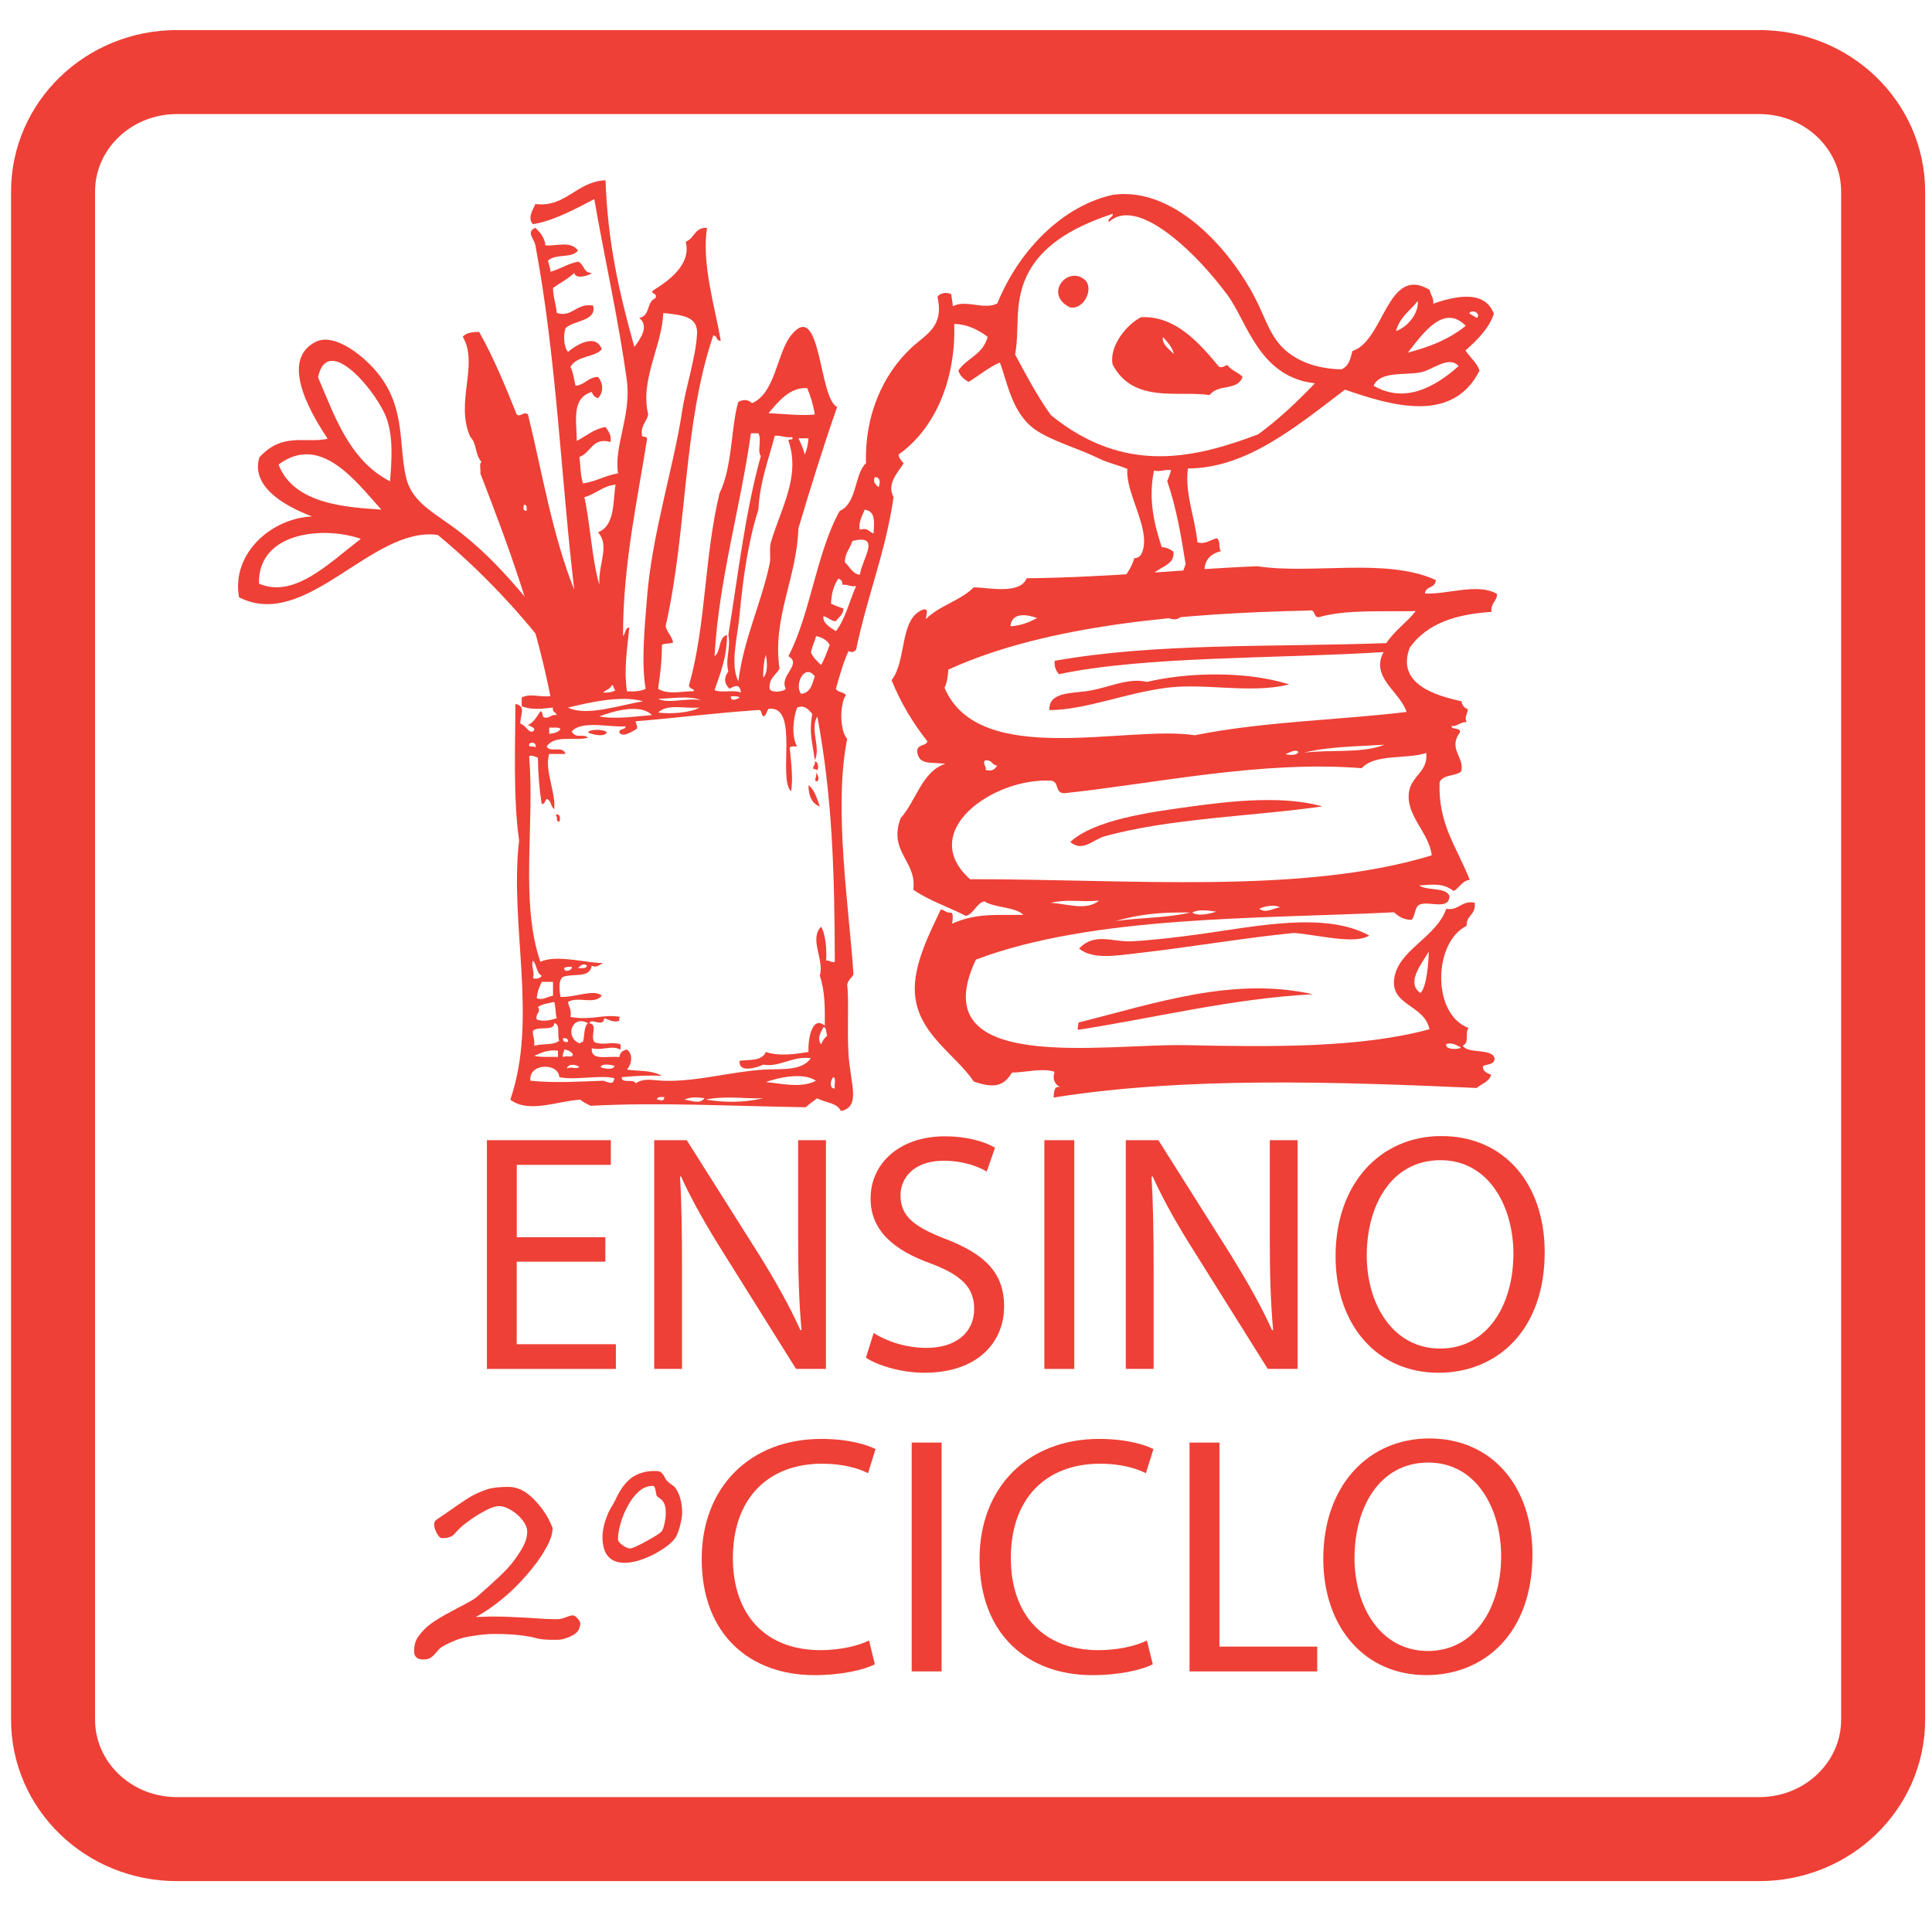 <?xml version="1.0" encoding="utf-8"?>
<!-- Generator: Adobe Illustrator 16.0.0, SVG Export Plug-In . SVG Version: 6.00 Build 0)  -->
<!DOCTYPE svg PUBLIC "-//W3C//DTD SVG 1.1//EN" "http://www.w3.org/Graphics/SVG/1.1/DTD/svg11.dtd">
<svg version="1.1" id="icon_graph" xmlns="http://www.w3.org/2000/svg" xmlns:xlink="http://www.w3.org/1999/xlink" x="0px" y="0px"
	 width="100px" height="100px" viewBox="0 0 100 100" enable-background="new 0 0 100 100" xml:space="preserve">
<g>
	<path fill="none" stroke="#EE4036" stroke-width="4.348" stroke-miterlimit="10" d="M97.471,89.006
		c0,3.417-2.868,6.186-6.411,6.186H9.153c-3.542,0-6.407-2.769-6.407-6.186V9.916c0-3.414,2.865-6.185,6.407-6.185H91.06
		c3.542,0,6.411,2.771,6.411,6.185V89.006z"/>
	<g>
		<path fill="#EE4036" d="M31.332,65.304h-4.586v4.271h5.132v1.28h-6.676v-11.84h6.414v1.278h-4.868v3.745h4.586L31.332,65.304
			L31.332,65.304z"/>
		<path fill="#EE4036" d="M33.862,70.853V59.015h1.683L39.327,65c0.862,1.396,1.559,2.641,2.104,3.854l0.054-0.014
			c-0.139-1.584-0.174-3.025-0.174-4.875v-4.95h1.439v11.838h-1.547l-3.76-6.007c-0.827-1.314-1.614-2.667-2.196-3.959l-0.05,0.025
			c0.089,1.489,0.103,2.911,0.103,4.881v5.06H33.862z"/>
		<path fill="#EE4036" d="M45.22,68.997c0.687,0.434,1.677,0.769,2.727,0.769c1.566,0,2.476-0.82,2.476-2.018
			c0-1.092-0.632-1.739-2.229-2.343c-1.932-0.693-3.132-1.713-3.132-3.369c0-1.845,1.533-3.22,3.833-3.22
			c1.193,0,2.091,0.284,2.607,0.588l-0.429,1.238c-0.366-0.229-1.157-0.562-2.231-0.562c-1.617,0-2.232,0.965-2.232,1.78
			c0,1.107,0.718,1.647,2.359,2.279c1.999,0.775,3.004,1.738,3.004,3.479c0,1.826-1.335,3.436-4.135,3.436
			c-1.141,0-2.387-0.359-3.017-0.78L45.22,68.997z"/>
		<path fill="#EE4036" d="M55.604,59.016v11.84h-1.548v-11.84H55.604z"/>
		<path fill="#EE4036" d="M58.271,70.853V59.015h1.687L63.735,65c0.858,1.396,1.564,2.641,2.108,3.854l0.053-0.014
			c-0.141-1.584-0.172-3.025-0.172-4.875v-4.95h1.439v11.838h-1.545l-3.762-6.007c-0.833-1.314-1.618-2.667-2.197-3.959
			l-0.055,0.025c0.085,1.489,0.107,2.911,0.107,4.881v5.06H58.271z"/>
		<path fill="#EE4036" d="M79.953,64.812c0,4.06-2.479,6.242-5.502,6.242c-3.147,0-5.322-2.449-5.322-6.026
			c0-3.767,2.317-6.226,5.481-6.226C77.859,58.803,79.953,61.277,79.953,64.812z M70.743,64.986c0,2.547,1.374,4.816,3.799,4.816
			c2.427,0,3.792-2.229,3.792-4.917c0-2.375-1.229-4.834-3.778-4.834C72.008,60.052,70.743,62.401,70.743,64.986z"/>
		<path fill="#EE4036" d="M45.282,86.145c-0.546,0.277-1.69,0.56-3.128,0.56c-3.341,0-5.834-2.109-5.834-6.011
			c0-3.725,2.51-6.216,6.185-6.216c1.459,0,2.408,0.318,2.812,0.525l-0.387,1.249c-0.562-0.287-1.387-0.491-2.375-0.491
			c-2.774,0-4.621,1.771-4.621,4.88c0,2.919,1.669,4.77,4.536,4.77c0.947,0,1.899-0.197,2.512-0.497L45.282,86.145z"/>
		<path fill="#EE4036" d="M48.736,74.668v11.844h-1.547V74.668H48.736z"/>
		<path fill="#EE4036" d="M59.668,86.145c-0.546,0.277-1.691,0.56-3.13,0.56c-3.34,0-5.836-2.109-5.836-6.011
			c0-3.725,2.513-6.216,6.186-6.216c1.458,0,2.408,0.318,2.813,0.525l-0.388,1.249c-0.561-0.287-1.388-0.491-2.371-0.491
			c-2.779,0-4.621,1.771-4.621,4.88c0,2.919,1.668,4.77,4.532,4.77c0.949,0,1.901-0.197,2.512-0.497L59.668,86.145z"/>
		<path fill="#EE4036" d="M61.57,74.668h1.549v10.56h5.06v1.284H61.57V74.668L61.57,74.668z"/>
		<path fill="#EE4036" d="M79.319,80.465c0,4.064-2.479,6.239-5.501,6.239c-3.15,0-5.325-2.444-5.325-6.025
			c0-3.767,2.32-6.225,5.485-6.225C77.228,74.452,79.319,76.935,79.319,80.465z M70.109,80.639c0,2.554,1.374,4.816,3.796,4.816
			c2.427,0,3.794-2.232,3.794-4.919c0-2.373-1.229-4.834-3.773-4.834C71.374,75.703,70.109,78.062,70.109,80.639z"/>
	</g>
	<g>
		<path fill="#EE4036" d="M30.035,84.041c0,0.074-0.025,0.18-0.074,0.289c-0.052,0.143-0.205,0.271-0.456,0.381
			c-0.247,0.108-0.453,0.165-0.626,0.165h-0.226c-0.388,0-0.676-0.022-0.862-0.077c-0.578-0.152-1.284-0.225-2.12-0.225
			c-0.166,0-0.34,0-0.517,0.021c-0.177,0.013-0.355,0.026-0.544,0.062c-0.381,0.046-0.708,0.118-0.973,0.221
			c-0.499,0.198-0.811,0.361-0.937,0.513c-0.154,0.19-0.283,0.322-0.37,0.387c-0.097,0.075-0.236,0.117-0.419,0.117
			c-0.318,0-0.477-0.146-0.477-0.421c0-0.317,0.072-0.562,0.214-0.762c0.223-0.31,0.491-0.568,0.807-0.772
			c0.16-0.105,0.341-0.225,0.553-0.342c0.215-0.119,0.45-0.247,0.718-0.388c0.2-0.094,0.396-0.206,0.594-0.318
			c0.201-0.106,0.383-0.242,0.548-0.402c0.146-0.128,0.294-0.263,0.45-0.399c0.152-0.143,0.308-0.282,0.465-0.429
			c0.323-0.296,0.585-0.572,0.78-0.831c0.209-0.273,0.378-0.533,0.517-0.788c0.135-0.255,0.207-0.509,0.207-0.776
			c0-0.177-0.08-0.375-0.24-0.582c-0.157-0.203-0.352-0.379-0.591-0.521c-0.223-0.135-0.435-0.208-0.624-0.208
			c-0.233,0-0.554,0.132-0.981,0.383c-0.207,0.125-0.395,0.243-0.556,0.365c-0.166,0.119-0.315,0.227-0.435,0.344
			c-0.044,0.04-0.091,0.08-0.136,0.128c-0.047,0.045-0.094,0.099-0.138,0.149c-0.049,0.058-0.091,0.099-0.136,0.136
			c-0.046,0.042-0.097,0.071-0.15,0.087c-0.055,0.023-0.12,0.036-0.188,0.051c-0.076,0.007-0.158,0.014-0.255,0.014
			c-0.076,0-0.164-0.1-0.259-0.271c-0.082-0.177-0.129-0.317-0.129-0.421c0-0.1,0.03-0.172,0.085-0.23
			c0.07-0.054,0.166-0.122,0.293-0.205c0.128-0.085,0.254-0.176,0.388-0.267c0.2-0.142,0.387-0.271,0.562-0.389
			c0.173-0.119,0.333-0.223,0.485-0.316c0.154-0.098,0.312-0.177,0.469-0.245c0.153-0.071,0.32-0.133,0.492-0.19
			c0.256-0.08,0.617-0.118,1.08-0.118c0.404,0,0.786,0.164,1.151,0.491c0.363,0.33,0.665,0.711,0.904,1.146
			c0.147,0.292,0.223,0.46,0.223,0.497c0,0.323-0.134,0.705-0.406,1.146c-0.127,0.231-0.279,0.449-0.435,0.665
			c-0.162,0.217-0.339,0.428-0.521,0.641c-0.371,0.419-0.707,0.754-1.006,1.013c-0.576,0.497-1.113,0.877-1.62,1.14
			c0.111-0.011,0.237-0.016,0.398-0.016c0.161-0.012,0.352-0.012,0.566-0.012c0.438,0,1.076,0.026,1.932,0.075
			c0.117,0.011,0.235,0.02,0.355,0.023c0.127,0.009,0.252,0.019,0.382,0.025c0.259,0.012,0.465,0.014,0.616,0.014
			c0.103,0,0.245-0.03,0.415-0.093c0.17-0.072,0.295-0.104,0.38-0.104c0.066,0,0.15,0.057,0.236,0.154
			C29.988,83.876,30.035,83.961,30.035,84.041z"/>
		<path fill="#EE4036" d="M35.308,78.304c0,0.181-0.044,0.422-0.125,0.725c-0.086,0.313-0.176,0.521-0.277,0.634
			c-0.085,0.106-0.182,0.2-0.307,0.304c-0.123,0.093-0.263,0.198-0.418,0.29c-0.152,0.098-0.313,0.184-0.477,0.264
			c-0.165,0.079-0.327,0.141-0.483,0.198c-0.16,0.057-0.321,0.103-0.469,0.126c-0.151,0.033-0.29,0.045-0.416,0.045
			c-0.766,0-1.151-0.449-1.151-1.341c0-0.333,0.086-0.714,0.26-1.148c0.045-0.116,0.125-0.276,0.241-0.463
			c0.056-0.096,0.104-0.179,0.138-0.248c0.036-0.073,0.067-0.126,0.085-0.175c0.113-0.229,0.232-0.428,0.363-0.603
			c0.126-0.171,0.276-0.313,0.432-0.435c0.161-0.107,0.343-0.197,0.54-0.252c0.197-0.064,0.419-0.087,0.666-0.087
			c0.164,0,0.271,0.025,0.324,0.087c0.069,0.055,0.141,0.168,0.222,0.332c0.047,0.076,0.133,0.165,0.26,0.253
			c0.132,0.088,0.222,0.164,0.261,0.228C35.197,77.374,35.308,77.794,35.308,78.304z M34.461,78.361
			c0-0.261-0.028-0.442-0.084-0.548c-0.049-0.103-0.129-0.19-0.226-0.259c-0.099-0.063-0.156-0.113-0.163-0.138
			c-0.012-0.034-0.024-0.083-0.031-0.147c-0.011-0.063-0.026-0.121-0.035-0.171c-0.013-0.062-0.028-0.106-0.048-0.138
			c-0.022-0.04-0.053-0.056-0.101-0.049c-0.255,0-0.49,0.096-0.706,0.285c-0.213,0.189-0.402,0.434-0.567,0.739
			c-0.158,0.281-0.291,0.599-0.38,0.922c-0.093,0.327-0.134,0.594-0.134,0.812c0,0.098,0.077,0.2,0.237,0.307
			c0.157,0.118,0.286,0.172,0.388,0.172c0.104,0,0.397-0.126,0.854-0.381c0.467-0.257,0.735-0.428,0.801-0.532
			c0.053-0.084,0.102-0.229,0.134-0.409C34.439,78.654,34.461,78.495,34.461,78.361z"/>
	</g>
	<path fill="#EE4036" d="M30.182,34.483c-0.115,0.276-0.411,0.549-0.692,0.646c-1.82-2.605-4.157-5.236-6.832-7.442
		c-3.413-0.466-6.812,4.999-10.283,3.229c-0.411-2.203,1.607-4.084,3.779-4.185c-1.061-0.401-3.226-1.399-2.729-3.06
		c1.212-1.319,2.358-0.709,3.533-0.958c-0.608-0.943-2.615-3.977-0.639-5.01c1.035-0.539,2.683,0.847,3.378,1.8
		c1.271,1.729,0.942,3.504,1.311,5.162c0.305,1.398,1.521,1.872,2.865,2.93C26.474,29.641,28.065,32.183,30.182,34.483z
		 M19.904,21.396c-0.675-1.438-2.976-4.082-3.443-1.867c0.84,1.945,1.605,4.3,3.729,5.384C20.245,24.065,20.428,22.51,19.904,21.396
		z M14.42,24.044c0.775,2.079,3.613,2.218,5.316,2.332C18.439,24.943,16.604,22.413,14.42,24.044z M13.403,30.209
		c1.807,0.773,3.541-0.984,5.271-2.317C16.873,27.242,13.349,27.463,13.403,30.209z"/>
	<g>
		<g>
			<path fill="#EE4036" d="M31.41,37.922c-0.157,0.237-0.688,0.108-0.974,0C30.483,37.715,31.36,37.742,31.41,37.922z"/>
			<path fill="#EE4036" d="M42.173,39.412c0.189,0.003,0.204,0.366,0.13,0.451c-0.057-0.033-0.107-0.066-0.199-0.059
				C42.063,39.604,42.22,39.609,42.173,39.412z"/>
			<path fill="#EE4036" d="M42.236,39.995c0.096,0.088,0.186,0.335,0.069,0.454C42.065,40.4,42.308,40.242,42.236,39.995z"/>
			<path fill="#EE4036" d="M41.847,40.639c0.34,0.253,0.46,0.77,0.585,1.105C42.025,41.589,41.847,41.204,41.847,40.639z"/>
			<path fill="#EE4036" d="M28.752,42.198c0.172-0.147,0.297,0.112,0.196,0.329C28.743,42.555,28.896,42.227,28.752,42.198z"/>
			<path fill="#EE4036" d="M26.935,37.464c0.276,0.053,0.427,0.503,0.649,0.392c0.226-0.17-0.162-0.267-0.256-0.327
				c0.305-0.14,0.46-0.442,0.643-0.713c0.156,0.02,0.063,0.286,0.197,0.32c0.316,0.063,0.333-0.179,0.647-0.124
				c-0.038-0.164-0.246-0.142-0.192-0.389c-0.572,0.058-1.051,0.143-1.619-0.064c0-0.153,0-0.304,0-0.454
				c0.451-0.23,0.833-0.02,1.485-0.067c-0.811-4.122-2.263-8.016-3.628-11.538c0.041-0.176-0.08-0.515,0.066-0.584
				c-0.358-0.404-0.236-0.96-0.58-1.294c-0.813-1.777,0.453-3.757-0.394-5.19c0.165-0.206,0.488-0.245,0.845-0.257
				c0.745,1.324,1.355,2.791,1.945,4.276c0.206,0.169,0.34-0.18,0.585,0c0.732,2.978,1.259,6.245,2.396,9.078
				c-0.682-5.738-0.909-11.926-2.01-17.827c-0.068-0.346-0.504-0.704,0-0.908c0.239,0.237,0.471,0.479,0.517,0.908
				c0.584,0.043,1.294-0.25,1.685,0.259c-0.292,0.425-1.102,0.152-1.549,0.519c0.025,0.21,0.12,0.352,0.124,0.587
				c0.516-0.14,0.886-0.419,1.426-0.523c0.326,0.112,0.266,0.596,0.718,0.583c-0.146,0.153-0.867,0.341-0.909,0
				c-0.323,0.305-0.736,0.517-1.101,0.777c0.003,0.486,0.159,0.833,0.192,1.295c0.809,0.253,0.991-0.521,1.882-0.385
				c0.206,0.825-1.005,0.756-1.428,1.171c-0.123,0.367-0.088,1,0.13,1.228c0.397-0.339,1.435-0.998,1.749-0.13
				c-0.401,0.436-1.266,0.305-1.622,0.904c0.141,0.277,0.181,0.645,0.263,0.979c0.495-0.045,0.636-0.443,1.163-0.456
				c0.273,0.329,0.3,0.783,0,1.101c-0.168-0.049-0.271-0.159-0.32-0.326c-1.068,0.326-0.79,1.471-0.78,2.534
				c0.489-0.246,0.861-0.609,1.491-0.717c0.134,0.211,0.308,0.38,0.261,0.776c-0.941-0.266-1.004,0.552-1.62,0.778
				c0.074,0.496,0.04,0.866,0.188,1.366c0.684-0.096,1.146-0.413,1.819-0.52c-0.235-1.376,0.693-3.016,0.454-4.796
				c-0.422-3.123-1.159-6.344-1.686-9.401c-0.79,0.413-2.123,1.147-3.179,1.297c-0.295-0.335,0.007-0.746,0.13-1.041
				c1.57,0.193,2.114-1.159,3.63-1.231c0.111,3.149,0.668,5.68,1.491,8.627c0.328-0.422,0.78-1.091,0.257-1.496
				c0.611-0.152,0.332-0.803,0.843-1.034c0.105-0.299-0.314-0.205-0.129-0.392c0.812-0.51,1.986-1.332,1.69-2.527
				c0.453-0.152,0.453-0.755,1.1-0.713c-0.286,1.873,0.42,4.123,0.713,5.834c-0.263,0.044-0.159-0.273-0.391-0.26
				c-1.572,4.646-1.335,10.09-2.463,15.041c0.076,0.335,0.321,0.503,0.388,0.846c-0.151,0.079-0.445,0.026-0.581,0.125
				c0.002,0.935-0.103,1.565-0.195,2.271c0.521,0.329,1.279,0.115,1.815,0.128c0.182-0.128-0.329-0.104-0.196-0.387
				c0.861-3.074,0.767-6.57,1.557-9.854c0.683-1.404,0.585-3.422,0.973-4.735c0.264-0.14,0.497-0.133,0.713,0.062
				c1.207-0.511,1.282-2.584,2.01-3.499c1.572-1.98,1.432,3.28,2.395,3.696c-0.714,2.03-1.424,4.325-2.008,6.292
				c-0.08,2.58-1.363,4.625-0.976,7.259c-0.179,0.333-0.559,0.475-0.514,1.037c0.079,0.234,0.745,0.155,0.839,0
				c-0.362-0.687,0.87-1.254,0.135-1.686c1.157-2.23,1.441-5.343,2.657-7.523c0.906-0.378,0.767-1.96,1.359-2.463
				c-0.077-2.5,0.886-4.604,2.337-5.966c0.781-0.732,1.714-1.083,1.362-2.654c0.123-0.184,0.455-0.261,0.709-0.133
				c0.592,3.424-0.452,6.691-2.723,8.303c0.025,0.211,0.156,0.322,0.263,0.451c-0.276,0.455-0.9,1.057-0.521,1.752
				c-0.421,2.886-1.357,5.085-1.942,7.908c-0.139,0.112-0.196,0.147-0.392,0.063c-0.271,0.593-0.46,1.271-0.652,1.949
				c0.095,0.189,0.406,0.162,0.522,0.324c-0.331,0.461-0.331,1.835,0.063,2.271c-0.727,3.57,0.12,8.916,0.325,12.187
				c-0.094,0.188-0.272,0.288-0.325,0.518c0.098,0.819-0.008,2.255,0.066,3.563c0.088,1.568,0.669,2.771-0.389,2.992
				c-0.196-0.437-0.83-0.431-1.229-0.66c-0.199,0.151-0.408,0.294-0.589,0.463c-3.948-0.057-7.538-0.264-11.143-0.074
				c-0.183-0.095-0.38-0.181-0.522-0.317c-1.186,0.063-2.667,0.729-3.631,0c1.441-4.185-0.054-9.054,0.456-13.421
				c-0.318-2.173-0.192-5.087-0.194-7.064C27.259,36.561,26.917,36.976,26.935,37.464z M33.552,21.452
				c-0.079,0.379-0.374,0.537-0.33,1.04c-0.031,0.204,0.324,0.026,0.263,0.263c-0.42,2.771-1.258,6.471-1.235,10.175
				c0.126-0.133,0.095-0.429,0.323-0.452c-0.132,1.295-0.276,2.178-0.125,3.304c0.387,0.017,0.727-0.002,0.97-0.128
				c-0.235-1.374-0.05-3.175,0.067-4.67c0.251-3.309,1.387-6.82,1.814-9.656c0.209-1.384,0.691-2.693,0.779-4.022
				c0.06-0.931-0.746-0.994-1.749-1.105C34.274,17.893,33.111,19.674,33.552,21.452z M39.778,21.385
				c0.976,0.048,1.693,0.146,2.396,0.067c-0.081-0.501-0.215-0.951-0.392-1.362C40.867,20.029,40.267,20.814,39.778,21.385z
				 M38.867,22.426c-0.535,3.829-1.66,7.569-1.882,11.54c0.348-0.235,0.18-0.988,0.647-1.099c-0.006,1.154-0.347,1.985-0.647,2.85
				c0.331,0.168,1.026-0.036,1.36,0.133c-0.031-0.469-0.316-0.367-0.583-0.198c-0.291-0.282-0.298-0.576-0.062-0.903
				c-0.178-0.633,0.138-1.174,0-1.882c0.488-3.024,0.875-6.391,1.683-9.271c-0.209-0.21,0.064-0.826-0.13-1.17
				C39.123,22.426,38.996,22.426,38.867,22.426z M40.1,22.555c-0.315,1.241-0.767,2.348-0.847,3.828
				c-0.522,1.597-0.804,3.601-0.972,5.442c-0.102,1.147-0.51,2.579-0.062,3.441c0.263-2.172,1.192-4.041,1.62-6.1
				c0.072-0.337-0.036-0.756,0.063-1.1c0.53-1.795,1.539-3.39,0.911-5.247c-0.03-0.156,0.289,0.03,0.189-0.196
				C40.63,22.673,40.446,22.527,40.1,22.555z M41.653,23.53c0.108-0.238,0.172-0.523,0.194-0.843c-0.172,0-0.348,0-0.518,0
				C41.45,22.954,41.579,23.213,41.653,23.53z M45.476,25.212c0.097-0.207,0.097-0.526-0.195-0.514
				C45.163,24.927,45.318,25.093,45.476,25.212z M30.247,25.733c0.315,1.449,0.382,3.159,0.774,4.539
				c-0.053-1.16,0.557-2-0.067-2.725c0.915-0.33,0.763-1.718,0.91-2.462C31.179,25.153,30.84,25.578,30.247,25.733z M27.259,26.443
				c0.008-0.161,0.014-0.311-0.129-0.324C27.092,26.272,27.029,26.423,27.259,26.443z M44.504,27.416
				c0.444-0.114,0.399,0.081,0.712,0.196c0.017-0.475,0.151-1.154-0.457-1.231C44.631,26.672,44.412,27.097,44.504,27.416z
				 M44.117,28.002c-0.108,0.387-0.387,0.605-0.387,1.102c0.254,0.22,0.364,0.583,0.775,0.647
				C44.615,28.936,45.658,27.618,44.117,28.002z M43.013,31.243c0.203,0.107,0.424,0.18,0.648,0.254
				c-0.018,0.333-0.253,0.438-0.392,0.653c-0.221,0.022-0.36-0.174-0.643-0.257c-0.081,0.338,0.361,0.599,0.643,0.777
				c0.486-0.623,0.722-1.626,1.043-2.334c-0.31,0.052-0.416-0.104-0.715-0.067c0.031-0.201-0.082-0.269-0.197-0.326
				C43.163,30.271,43.036,30.703,43.013,31.243z M41.976,33.772c0.116,0.274,0.325,0.456,0.522,0.648
				c0.189-0.307,0.31-0.684,0.447-1.04c-0.137-0.243-0.378-0.394-0.709-0.452C42.167,33.228,42.032,33.456,41.976,33.772z
				 M39.516,35.067c0.263-0.314,0.175-0.867,0.126-1.167C39.523,34.14,39.476,35.092,39.516,35.067z M41.459,35.911
				c0.499-0.04,0.579-0.496,0.714-0.908C41.645,34.315,41.107,35.424,41.459,35.911z M31.213,35.85
				c0.268,0.007,0.504-0.022,0.65-0.132c-0.135-0.02-0.058-0.245-0.192-0.258C31.598,35.667,31.355,35.705,31.213,35.85z
				 M38.281,36.107c-0.084-0.091-0.281-0.067-0.45-0.067C37.801,36.346,38.161,36.187,38.281,36.107z M29.399,36.624
				c0.958,0.48,2.748-0.148,3.89-0.325C32.115,35.961,30.392,36.391,29.399,36.624z M34.068,36.167
				c0.482,0.276,1.454-0.054,2.204,0.071C35.688,35.987,34.75,36.163,34.068,36.167z M34.068,36.882
				c0.631,0.084,1.651,0.017,2.141-0.259C35.394,36.688,34.54,36.414,34.068,36.882z M39.516,55.104
				c-0.267,0.127-1.303,0.486-1.235-0.199c0.507-0.067,1.14,0.037,1.363-0.455c0.703,0.238,1.518,0.107,2.204,0
				c-0.035-0.723,0.208-1.907,0.844-1.36c0.008-0.936,0.011-1.793-0.259-2.591c0.246-0.817-0.565-1.901,0.066-2.527
				c0.227,0.328,0.305,1.203,0.259,1.752c0.201-0.035,0.231,0.115,0.453,0.062c-0.018-4.728-0.128-8.501-0.906-12.704
				c-0.408,0.662,0.195,1.584-0.13,2.268C42.04,38.334,41.87,38,42.041,36.95c-0.188-0.22-0.389-0.481-0.779-0.327
				c-0.21,0.525-0.308,1.512,0,2.014c-0.158-0.01-0.308-0.019-0.386,0.06c0.078,0.82,0.184,1.68,0.067,2.268
				c-0.7-0.705,0.449-4.479-1.165-4.277c-0.098,0.121-0.103,0.337-0.26,0.392c-0.136-0.064-0.056-0.338-0.263-0.329
				c-2.191,0.147-4.263,0.411-6.35,0.583c-0.005,0.153,0.106,0.195,0.062,0.39c-0.21,0.112-0.715,0.476-0.909,0.197
				c-0.025-0.24,0.314-0.119,0.323-0.327c-0.813,0.068-2.257-0.328-2.788,0.261c0.222,0.42,0.608,0.089,0.843,0.328
				c-0.656,0.194-1.713-0.18-2.14,0.454c0.165,0.347,0.84-0.072,0.972,0.387c-0.281,0-0.557,0-0.843,0
				c-0.259,0.834,0.356,1.997,0.261,2.85c-0.191-0.109-0.148-0.454-0.39-0.521c-0.097,0.076-0.075,0.271-0.258,0.262
				c-0.119-0.746-0.185-1.543-0.196-2.398c-0.137-0.05-0.362-0.159-0.452-0.067c0.292,3.544-0.483,7.54,0.58,10.633
				c0.807-0.391,2.404,0.068,3.242,0.066c-0.152,0.078-0.395,0.279-0.579,0.126c-0.12,0.675-0.86,0.387-1.493,0.586
				c-0.278,0.22-0.166,0.784-0.129,1.038c0.7,0.045,1.75-0.425,2.136-0.063c-0.38,0.486-1.214,0.016-1.749,0.322
				c0.04,0.264,0.2,0.406,0.126,0.78c1.138,0.194,1.694-0.167,2.595,0c-0.079,0.007-0.07,0.101-0.064,0.194
				c-0.251,0.113-0.539-0.045-0.776-0.13c-0.069,0.517-0.652-0.043-0.78,0.257c0.473,0.073,0.039,0.653,0.262,0.973
				c0.427,0.211,0.923-0.046,1.359,0.128c0,0.089,0,0.178,0,0.265c-0.524-0.243-0.909,0.07-1.488-0.067
				c-0.069,0.69,0.87,0.374,1.423,0.459c0.04-0.227,0.17-0.356,0.39-0.392c0.355,0.246,0.237,0.798,0,1.036
				c0.574,0.098,1.219,0,1.815,0.325c-0.658-0.037-1.329,0-2.078,0.068c-0.026,0.366,0.633,0.051,0.716,0.32
				c0.469-0.311,0.958-0.14,1.486-0.132c1.7,0.05,3.499-0.482,5.188-0.581c0.81-0.049,1.925,0.098,2.398-0.586
				C41.075,54.627,40.306,55.266,39.516,55.104z M31.021,37.081c0.848,0.164,1.893-0.007,2.723-0.068
				C33.133,36.391,31.721,36.817,31.021,37.081z M28.426,37.985c0.25-0.031,0.486-0.076,0.586-0.259
				c-0.108-0.108-0.385-0.048-0.586-0.065C28.426,37.768,28.426,37.877,28.426,37.985z M27.391,38.506
				c-0.063,0.233,0.278,0.063,0.323,0.191C27.789,38.434,27.517,38.378,27.391,38.506z M27.584,50.622
				c0.075,0.069,0.411,0.032,0.455-0.125c-0.281-0.13-0.25-0.572-0.455-0.775C27.47,50.038,27.693,50.276,27.584,50.622z
				 M29.916,50.106c0.188-0.009,0.447,0.06,0.456-0.13C30.206,49.819,30.017,50.005,29.916,50.106z M29.203,50.106
				c-0.031,0.261,0.45,0.12,0.389-0.062C29.431,50.038,29.282,50.038,29.203,50.106z M27.779,51.666
				c0.333,0.125,0.521-0.074,0.845-0.127c0-0.24,0-0.481,0-0.718c-0.198,0-0.393,0-0.584,0
				C27.843,51.273,27.85,51.216,27.779,51.666z M27.843,52.123c0.183,0.285-0.137,0.292-0.066,0.644
				c0.365,0.134,0.727,0.03,1.038-0.062c-0.074-0.257-0.045-0.604-0.129-0.845C28.391,51.931,28.055,51.963,27.843,52.123z
				 M29.986,53.999c0.081-0.004,0.089-0.08,0.188-0.067c0.097-0.317,0.031-0.793,0.262-0.972
				C29.585,52.5,29.233,53.697,29.986,53.999z M27.584,53.354c-0.023,0.302,0.115,0.44,0.062,0.777c0.522-0.145,0.936,0,1.303-0.263
				c-0.133-0.262,0.088-0.867-0.262-0.908C28.681,53.4,27.906,53.083,27.584,53.354z M42.499,54.062
				c0.068-0.185,0.174-0.341,0.317-0.452c-0.071-0.14-0.01-0.421-0.188-0.454C42.477,53.43,42.276,53.738,42.499,54.062z
				 M29.399,53.932c0.021-0.17-0.085-0.211-0.258-0.193C29.125,53.912,29.229,53.952,29.399,53.932z M27.646,54.649
				c0.408,0.102,0.938,0.024,1.235,0.067c0-0.117,0-0.22,0-0.329C28.404,54.312,28.039,54.479,27.646,54.649z M29.141,54.717
				c0.242-0.119,0.443,0.069,0.518-0.136c-0.091-0.146-0.238-0.236-0.457-0.256C29.203,54.479,29.095,54.516,29.141,54.717z
				 M29.337,55.301c0.282-0.106,0.442,0.06,0.648-0.075C29.835,55.092,29.416,55.037,29.337,55.301z M31.084,55.226
				c0.089,0.086,0.732,0.177,0.715-0.062C31.606,55.116,31.179,55.024,31.084,55.226z M27.453,55.938
				c1.275,0.134,2.629,0.038,3.76,0c0.258,0.053,0.539,0.277,0.586-0.129c-0.72-0.188-2.055,0.124-2.85-0.057
				C28.909,54.996,27.347,55.014,27.453,55.938z M39.644,56.01c0.764,0.063,1.825,0.338,2.592-0.071
				C41.568,55.474,40.197,55.794,39.644,56.01z M43.209,56.336c-0.04-0.176,0.08-0.517-0.065-0.583
				C43.008,55.819,42.884,56.365,43.209,56.336z M34.002,56.918c0.214,0,0.348,0.136,0.387-0.134
				C34.217,56.784,34.012,56.752,34.002,56.918z M35.429,56.918c0.45,0.063,0.789,0.245,1.036-0.073
				C36.109,56.784,35.72,56.771,35.429,56.918z M36.535,56.918c1.011,0.151,1.883,0.165,2.98-0.073
				C38.73,56.886,37.498,56.697,36.535,56.918z"/>
		</g>
	</g>
	<g>
		<g>
			<path fill="#EE4036" d="M66.729,35.424c-1.974,0.502-4.359-0.083-6.34,0.175c-2.206,0.286-4.157,1.134-6.068,1.158
				c-0.066-0.995,1.277-0.853,2.122-1.015c1.025-0.187,2.001-0.675,2.923-0.446C61.418,34.807,64.461,34.708,66.729,35.424z"/>
			<path fill="#EE4036" d="M68.441,41.74c-3.504,0.504-7.928,0.612-11.282,1.553c-0.593,0.168-1.121,0.835-1.76,0.285
				c1.248-1.142,4.048-1.529,6.138-1.818C63.886,41.431,66.479,41.181,68.441,41.74z"/>
			<path fill="#EE4036" d="M70.875,48.424c-0.783,0.48-2.639-0.042-3.915-0.135c-2.538,0.254-5.402,0.742-8.067,1.046
				c-1.028,0.112-2.327,0.36-3.038-0.238c0.806-0.853,1.73-0.326,2.724-0.375c1.06-0.058,2.358-0.208,3.589-0.379
				C65.01,47.951,68.598,47.168,70.875,48.424z"/>
			<path fill="#EE4036" d="M67.959,51.462c-4.212,0.218-8.329,1.258-12.182,1.843c0.017-0.128,0.028-0.252,0.045-0.38
				C59.819,51.924,63.82,50.537,67.959,51.462z"/>
			<path fill="#EE4036" d="M74.314,30.021c-0.007,0.452-0.522,0.282-0.561,0.701c1.194,0.05,2.771-0.563,3.737,0.025
				c-0.019,0.408-0.338,0.439-0.291,0.925c-1.815,0.115-3.332,0.586-4.228,1.845c-0.734,1.906,1.396,2.5,2.67,2.779
				c0.033,0.203,0.149,0.346,0.34,0.419c-0.064,0.349-0.174,0.349-0.076,0.665c-0.332-0.024-0.452,0.229-0.784,0.202
				c0.016,0.217,0.521,0.047,0.439,0.334c-0.629,0.855,0.271,1.292,0.066,2.018c-0.312,0.259-0.925,0.137-1.114,0.553
				c-0.079,2.181,0.882,3.331,1.562,5.054c-0.399,0.045-0.535,0.415-0.83,0.578c-0.551-0.413-1.028-0.344-1.789-0.288
				c0.4,0.288,1.415,0.072,1.569,0.554c-0.025,0.731-1.006,0.262-1.489,0.419c-0.318,0.063-0.266,0.591-0.469,0.808
				c-0.453-0.01-0.691-0.191-0.912-0.392c-6.92,0.348-15.561,0.151-21.641,2.449c-2.832,5.981,6.582,4.344,10.826,4.428
				c4.564,0.096,9.091,0.142,12.649-0.824c-0.262-1.27-1.996-1.215-1.828-2.594c0.185-1.503,2.173-2.142,2.698-3.636
				c0.661,0.103,0.786-0.453,1.472-0.319c0.073,0.659-0.432,0.613-0.419,1.197c-1.729,0.85-1.811,4.578,0.098,5.283
				c-0.204,0.298,0.075,0.718-0.295,0.926c0.273,0.441,1.526,0.103,1.648,0.656c-0.017,0.358-0.418,0.269-0.613,0.409
				c0.005,0.264,0.214,0.349,0.432,0.434c-0.119,0.397-0.497,0.454-0.746,0.684c-7.287-0.322-15.048-0.592-21.903,0.495
				c0.029-0.282,0.015-0.625,0.349-0.535c-0.252-0.142-0.429-0.349-0.3-0.798c-0.612-0.207-1.496,0.029-2.206,0.044
				c-0.444,0.754-0.989,0.794-1.971,0.463c-0.941-1.408-2.894-2.461-3.047-4.548c-0.111-1.475,0.78-3.17,1.338-4.361
				c0.22,0.027,0.257,0.196,0.553,0.161c0.095,0.123,0.072,0.348,0.032,0.574c1.311-0.587,2.427-0.419,3.692-0.459
				c-0.448-0.421-1.491-0.353-2.029-0.698c-0.425,0.126-0.529,0.634-0.944,0.756c-1.046-0.525-1.817-0.75-2.728-1.351
				c0.204-1.496-1.31-1.942-0.654-3.71c0.807-0.891,1.102-2.428,2.316-2.813c-0.821-0.097-1.365,0.078-1.463-0.639
				c0.005-0.388,0.434-0.248,0.536-0.519c-0.753-0.948-1.383-1.999-1.859-3.17c0.804-1.022,0.388-3.215,1.645-3.656
				c0.329-0.062,0.113,0.31,0.135,0.495c0.696-0.711,1.777-0.939,2.476-1.646c0.758,0.018,2.409,0.385,2.736-0.468
				c4.284-0.04,8.489-0.493,11.951-0.621C67.896,29.743,71.736,28.847,74.314,30.021z M68.26,31.946
				c-0.329,0.005-0.107-0.431-0.541-0.343c-6.397,0.138-13.528,0.717-18.634,3.057c-0.023,0.363-0.072,0.694-0.198,0.938
				c1.788,4.209,9.459,1.913,12.958,2.458c3.594-0.72,7.534-0.787,10.958-1.206c-0.323-1.038-1.894-1.793-1.191-3.098
				c-5.546,0.349-12.335,0.2-16.807,1.145c-0.135-0.176-0.249-0.376-0.214-0.695c5.284-0.929,10.914-0.698,17.165-0.914
				c0.425-0.651,1.053-1.054,1.521-1.659C71.549,31.671,69.681,31.536,68.26,31.946z M52.299,32.416
				c0.551-0.032,0.978-0.212,1.383-0.426C53.441,31.904,52.385,31.545,52.299,32.416z M67.496,38.958
				c1.359-0.171,3.035,0.05,4.162-0.412C70.234,38.638,68.74,38.642,67.496,38.958z M70.479,39.761
				c-5.196-0.411-10.674,0.798-15.384,1.295c-0.511,0.011-0.25-0.599-0.694-0.648c-2.985-0.167-6.958,2.624-4.193,5.1
				c8.296-0.011,17.201,0.807,23.897-1.234c-0.126-1.182-1.362-2.061-1.175-3.291c0.127-0.83,1.006-1.05,0.889-2.008
				C72.769,39.314,71.188,38.999,70.479,39.761z M66.528,39.042c0.297,0.047,0.57,0.066,0.684-0.117
				C67.062,38.751,66.733,38.958,66.528,39.042z M51.016,39.853c0.326,0.083,0.491-0.028,0.594-0.228
				c-0.294-0.021-0.236-0.325-0.644-0.259C50.864,39.625,51.071,39.625,51.016,39.853z M65.18,47.042
				c0.361,0.244,0.69-0.025,1.062-0.077C66.026,46.804,65.419,46.898,65.18,47.042z M61.713,47.239
				c0.288,0.204,0.927,0.053,1.246-0.053C62.476,47.12,61.994,47.054,61.713,47.239z M54.384,46.729
				c0.843,0.049,1.85,0.431,2.504-0.113C55.919,46.704,55.269,46.525,54.384,46.729z M57.73,47.674
				c1.273-0.182,2.708-0.157,3.883-0.443C60.032,47.211,59.047,47.312,57.73,47.674z M73.523,51.397
				c0.345-0.331,0.429-1.749,0.427-2.155C73.688,49.779,72.709,50.842,73.523,51.397z M74.866,54.036
				c-0.131,0.312,0.69,0.298,0.745,0.178C75.353,54.071,75.132,53.959,74.866,54.036z"/>
		</g>
	</g>
	<g>
		<g>
			<path fill="#EE4036" d="M55.364,15.902c-1.351-0.688-0.096-2.177,0.783-1.42C56.646,14.904,56.104,16.082,55.364,15.902z"/>
			<path fill="#EE4036" d="M77.323,16.242c-0.261,0.782-0.904,1.399-1.474,1.899c0.238,0.348,0.618,0.664,0.731,1.043
				c-1.389,2.755-4.525,1.827-6.963,0.984c-2.566,1.94-5.087,4.065-8.132,4.08c-0.162,1.352,0.373,2.534,0.492,3.818
				c0.383,0.135,0.67-0.124,1.004-0.209c0.227,0.185,0.062,0.465,0.211,0.67c-1.401,0.365-0.72,1.793-0.384,2.678
				c-0.356,0-0.063,0.27-0.318,0.422c-0.792-0.393-0.393-1.087-0.821-1.575c-0.438,0.622-0.074,2.335-1.164,1.949
				c0.309-1.027,0.503-1.806,0.862-2.804c-0.229-1.453-0.476-2.907-0.952-4.298c0.09-0.191,0.137-0.373,0.204-0.56
				c-0.319-0.062-0.571,0.104-0.888,0.016c-0.297,1.429-0.018,2.713,0.402,3.968c0.184,0.002,0.382,0.069,0.604,0.227
				c0.091,0.791-0.895,0.769-1.223,1.367c-0.323,0.584,0.191,1.69-0.664,1.906c-0.473-0.361-0.005-0.959-0.103-1.412
				c-0.559,0.319-0.73,1.092-1.357,1.357c-0.233-0.125-0.428-0.266-0.483-0.431c0.458-0.63,1.557-1.474,1.801-2.443
				c0.286-0.014,0.378-0.188,0.446-0.413c0.36-1.194-0.912-2.987-0.801-4.21c-0.475-0.202-0.983-0.299-1.497-0.551
				c-0.992-0.496-2.484-0.91-3.306-1.507c-1.17-0.845-1.407-2.416-1.795-3.449c-0.569,0.235-1.077,0.678-1.62,1
				c-0.31-0.165-0.467-0.362-0.529-0.588c0.417-0.63,1.279-0.823,1.517-1.741c-0.658-0.501-1.289-0.699-1.908-0.664
				c-0.173-0.166-0.196-0.378-0.268-0.57c0.683-0.991,1.851-0.058,2.674-0.499c1.186-2.901,3.513-5.095,6.003-5.622
				c3.371-0.448,6.397,3.246,7.571,5.82c0.454,0.992,0.749,1.881,1.688,2.497c0.786,0.523,1.709,0.702,2.55,0.722
				c0.397-0.181,0.456-0.537,0.569-0.952c1.648-0.518,1.801-4.48,3.992-3.167c0.045,0.244,0.238,0.457,0.186,0.72
				C75.065,15.415,76.823,14.884,77.323,16.242z M76.046,16.223c0.14,0.085,0.271,0.157,0.403,0.237
				C76.671,16.199,76.165,15.984,76.046,16.223z M72.871,18.25c1.046-0.272,2.072-0.644,2.996-1.385
				C74.726,15.692,73.634,17.282,72.871,18.25z M72.252,17.137c0.546-0.18,1.191-0.869,1.132-1.558
				C72.97,16.108,72.486,16.365,72.252,17.137z M73.55,19.269c-0.847,0.17-2.098-0.081-2.455,0.697
				c1.612,0.932,3.157,0.09,4.405-1.02C74.987,18.385,74.16,19.145,73.55,19.269z M63.498,15.221
				c-0.79-1.049-1.773-2.154-2.873-3.013c-1.08-0.843-2.372-1.494-3.229-0.718c-0.108-0.186,0.273-0.264,0.186-0.425
				c-1.6,0.55-3.618,1.411-4.47,3.285c-0.633,1.382-0.331,2.712-0.569,3.997c0.569,1.062,1.125,2.122,1.85,3.14
				c3.88,3.154,7.546,2.187,10.726,0.997c1.09-0.803,1.955-1.622,2.942-2.645C65.132,19.51,64.562,16.628,63.498,15.221z"/>
			<path fill="#EE4036" d="M63.533,18.899c0.232,0.307,0.541,0.35,0.786,0.611c-0.295,0.753-1.235,0.329-1.709,0.937
				c-1.636-0.242-3.945,0.462-5.022-1.581c-0.176-0.906,0.649-2.011,1.466-2.447c1.759-0.087,2.986,1.284,4.03,2.551
				C63.267,19.079,63.381,18.912,63.533,18.899z M60.757,18.323c-0.055-0.322-0.313-0.599-0.559-0.877
				C60.121,17.805,60.494,18.051,60.757,18.323z"/>
		</g>
	</g>
</g>
</svg>
